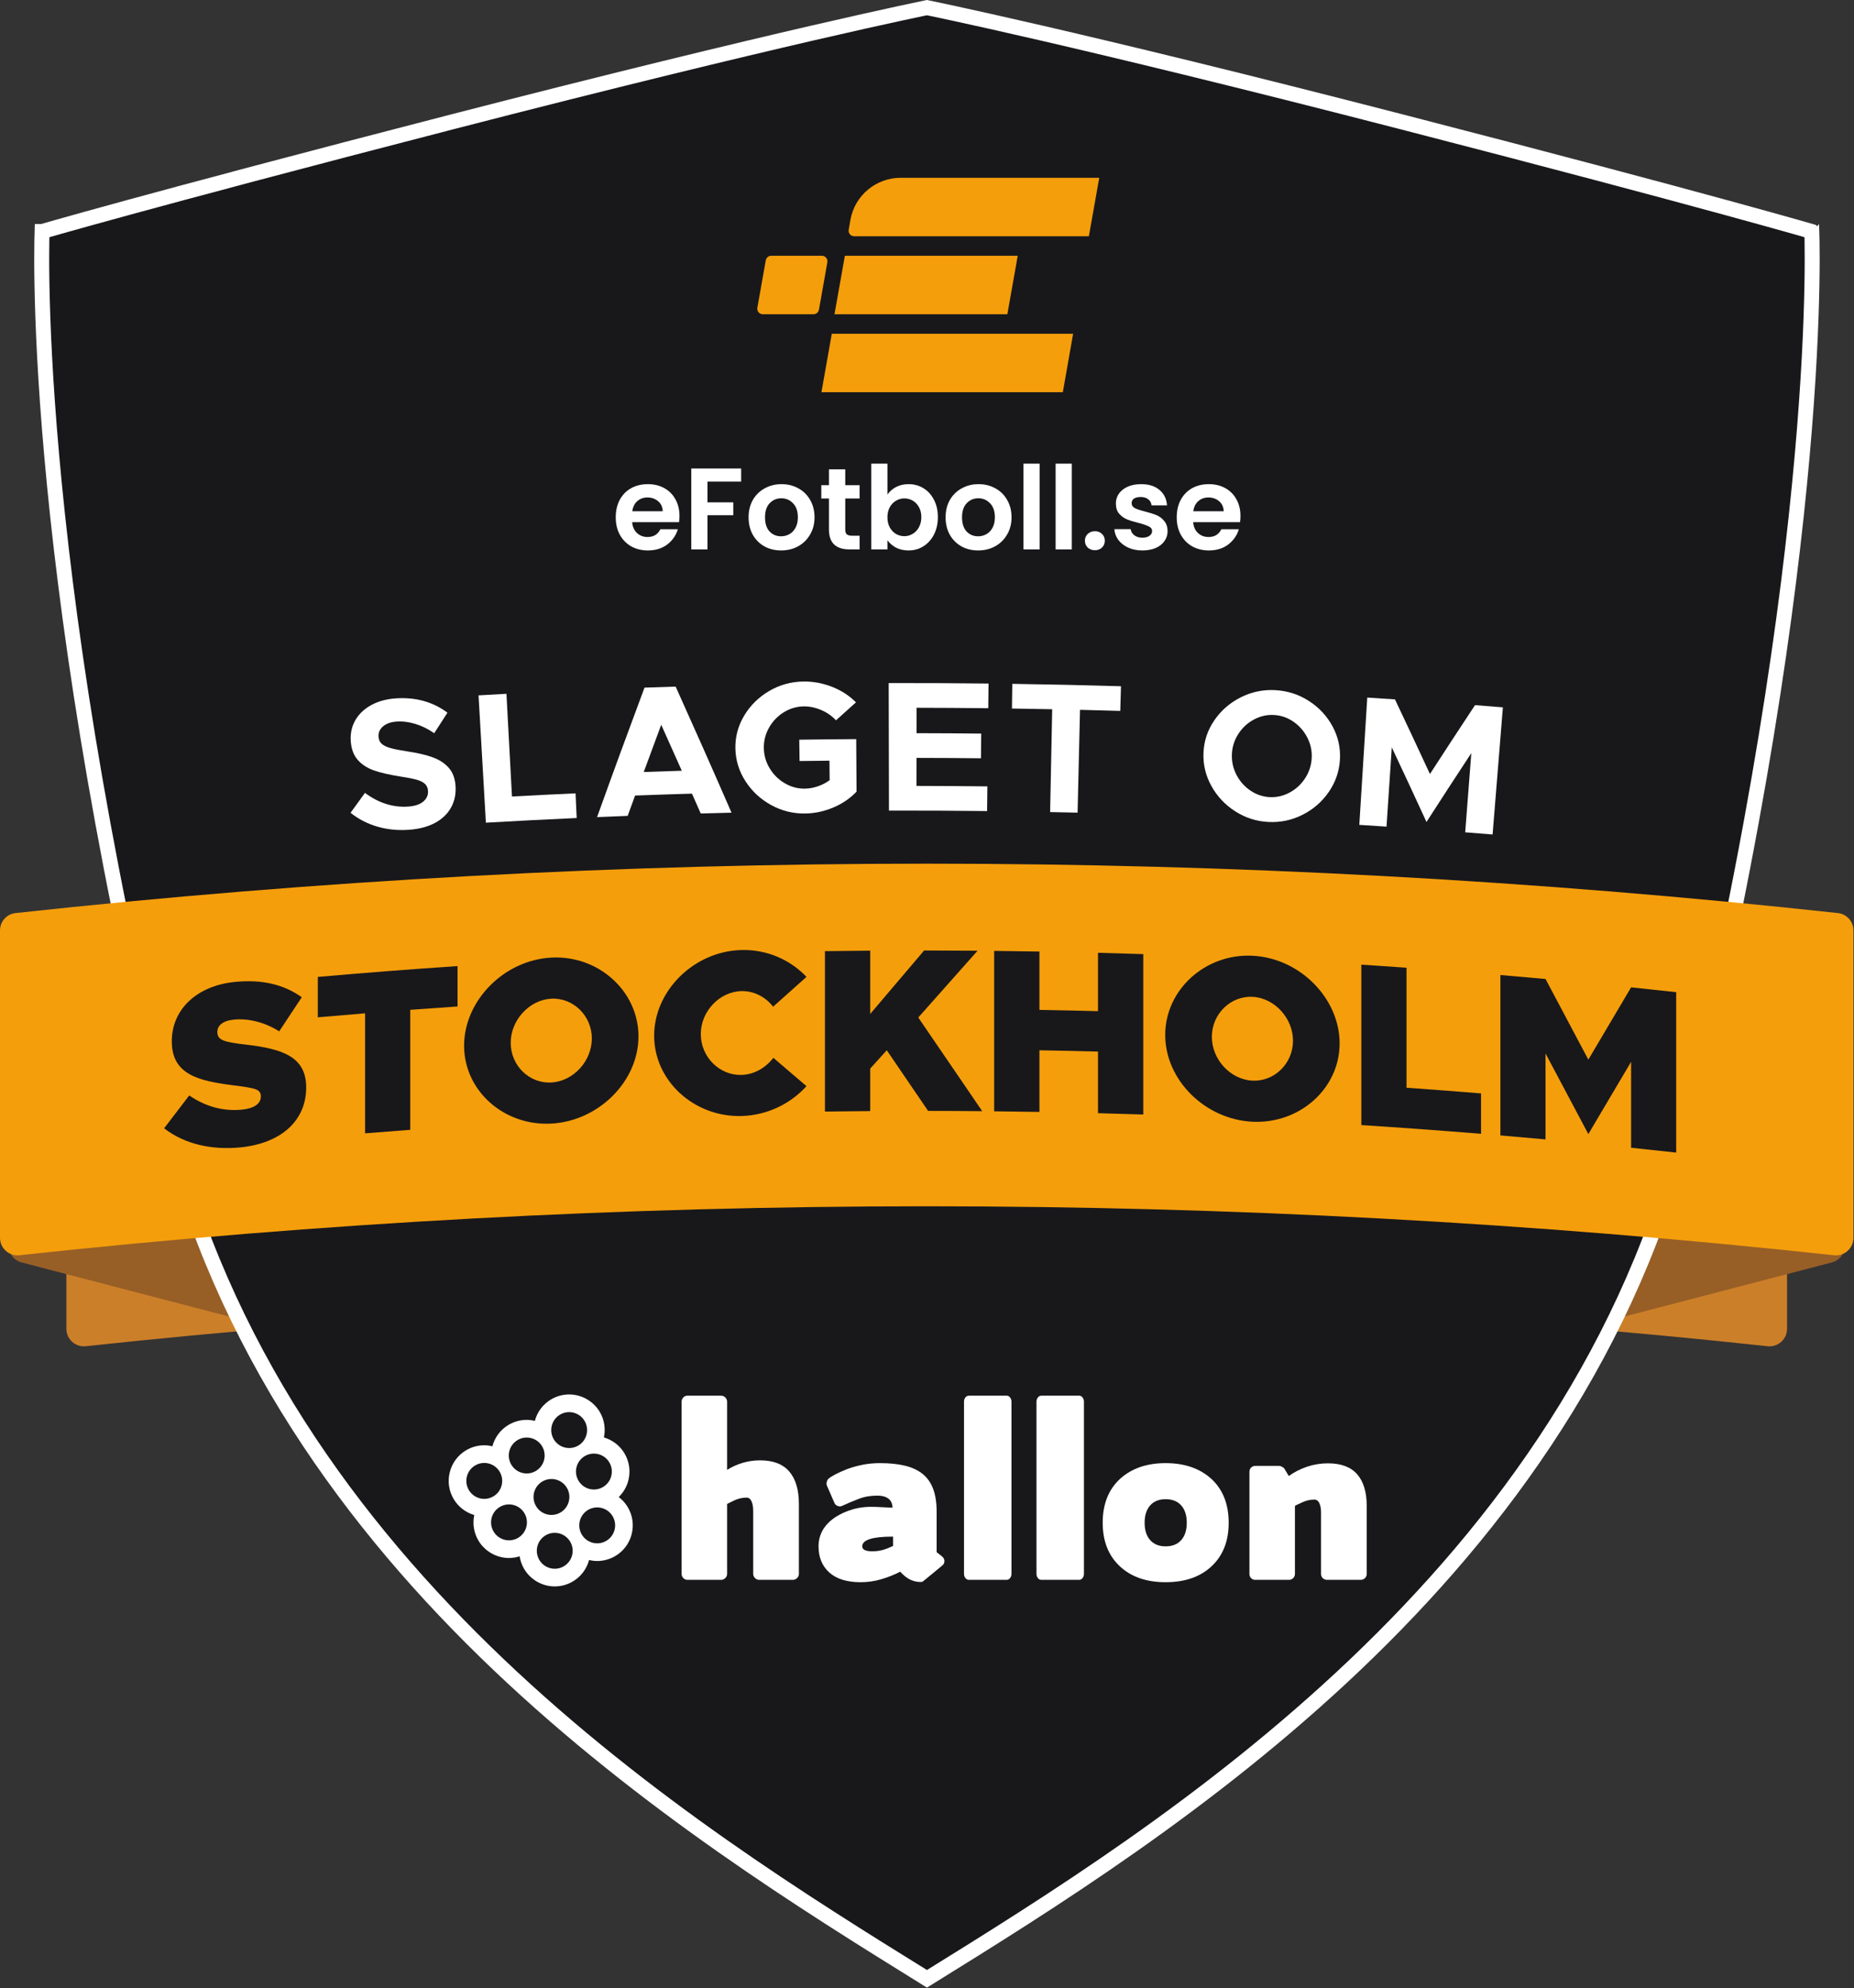 <svg width="124" height="133" viewBox="0 0 124 133" fill="none" xmlns="http://www.w3.org/2000/svg">
<rect x="0" y="0" width="124" height="133" fill="#333333" stroke="none"/>
<g clip-path="url(#clip0_111_14433)">
<path d="M119.522 88.884C119.522 89.582 118.917 90.124 118.225 90.05C80.838 86.008 43.124 86.008 5.736 90.05C5.044 90.124 4.439 89.582 4.439 88.884V69.965C4.439 69.368 4.887 68.866 5.48 68.802C43.037 64.723 80.924 64.723 118.481 68.802C119.074 68.866 119.522 69.368 119.522 69.965V88.884Z" fill="#CC7F29"/>
<path d="M28.567 77.561C29.175 77.776 29.495 78.445 29.28 79.055L25.562 89.625C25.36 90.198 24.753 90.522 24.166 90.369L1.445 84.445C0.76 84.266 0.389 83.523 0.658 82.867L5.651 70.647C5.887 70.069 6.534 69.779 7.121 69.986L28.567 77.561Z" fill="#975F26"/>
<path d="M95.396 77.561C94.788 77.776 94.468 78.445 94.682 79.055L98.4 89.625C98.602 90.198 99.209 90.522 99.797 90.369L122.518 84.445C123.202 84.266 123.573 83.523 123.305 82.867L118.312 70.647C118.076 70.069 117.429 69.779 116.842 69.986L95.396 77.561Z" fill="#975F26"/>
<path d="M93.724 8.144L93.849 7.66L93.724 8.144C104.021 10.804 110.973 12.665 115.35 13.861C117.539 14.459 119.083 14.891 120.08 15.173C120.579 15.315 120.941 15.418 121.177 15.486C121.178 15.487 121.179 15.487 121.18 15.487C121.185 15.643 121.19 15.849 121.194 16.106C121.205 16.757 121.21 17.733 121.186 19.026C121.14 21.611 120.982 25.462 120.531 30.517C119.631 40.627 117.565 55.551 112.899 74.784C105.472 105.402 77.92 122.488 62.113 132.291L61.996 132.363L61.881 132.291C46.074 122.489 18.522 105.402 11.094 74.784C6.428 55.551 4.362 40.627 3.462 30.517C3.011 25.462 2.853 21.611 2.806 19.026C2.783 17.733 2.788 16.757 2.799 16.106C2.803 15.849 2.808 15.643 2.813 15.487C2.814 15.487 2.815 15.487 2.816 15.486C3.052 15.418 3.414 15.315 3.913 15.173C4.91 14.891 6.454 14.459 8.643 13.861C13.02 12.665 19.972 10.804 30.269 8.144C41.168 5.33 49.127 3.416 54.36 2.205C56.977 1.6 58.912 1.171 60.192 0.894C60.832 0.755 61.309 0.654 61.625 0.588C61.783 0.554 61.901 0.53 61.979 0.514L61.996 0.51L62.014 0.514C62.092 0.53 62.21 0.554 62.368 0.588C62.684 0.654 63.161 0.755 63.801 0.894C65.081 1.171 67.016 1.6 69.633 2.205C74.866 3.416 82.825 5.33 93.724 8.144Z" fill="#18181B" stroke="white"/>
<path d="M123.963 82.799C123.963 83.496 123.358 84.039 122.666 83.964C82.328 79.596 41.636 79.596 1.297 83.964C0.605 84.039 0 83.496 0 82.799V62.238C0 61.641 0.448 61.139 1.041 61.075C41.549 56.67 82.414 56.67 122.923 61.075C123.515 61.139 123.963 61.641 123.963 62.238V82.799Z" fill="#F59E0B"/>
<path d="M10.977 75.472C11.536 74.739 12.096 74.007 12.655 73.275C13.743 74.018 14.925 74.348 16.185 74.224C17.009 74.142 17.445 73.819 17.445 73.35C17.445 72.836 17.072 72.791 15.594 72.596C13.277 72.297 11.489 71.886 11.49 69.653C11.49 67.514 13.168 65.936 15.703 65.682C17.553 65.497 19.001 65.862 20.183 66.707C19.68 67.466 19.177 68.225 18.674 68.986C17.678 68.36 16.59 68.107 15.625 68.204C14.894 68.277 14.537 68.611 14.537 69.017C14.537 69.564 14.91 69.696 16.434 69.873C18.922 70.159 20.479 70.695 20.479 72.74C20.478 75.006 18.751 76.484 16.076 76.749C14.147 76.94 12.329 76.525 10.977 75.472Z" fill="#18181B"/>
<path d="M24.418 67.781C23.364 67.867 22.311 67.955 21.257 68.048C21.257 67.148 21.257 66.247 21.257 65.346C24.37 65.073 27.485 64.83 30.602 64.621V67.323C29.547 67.394 28.493 67.469 27.439 67.547V75.574C26.432 75.649 25.424 75.727 24.418 75.809V67.781Z" fill="#18181B"/>
<path d="M39.583 69.46C39.584 67.945 38.336 66.724 36.87 66.802C35.404 66.881 34.157 68.237 34.157 69.752C34.157 71.282 35.404 72.488 36.87 72.409C38.336 72.33 39.583 70.991 39.583 69.46ZM31.04 69.949C31.04 66.935 33.705 64.223 36.87 64.054C40.035 63.883 42.704 66.308 42.703 69.322C42.703 72.337 40.035 74.987 36.87 75.158C33.704 75.327 31.041 72.963 31.04 69.949Z" fill="#18181B"/>
<path d="M43.751 69.279C43.75 66.266 46.418 63.628 49.586 63.547C51.302 63.502 52.863 64.205 53.94 65.344C53.196 66.007 52.452 66.671 51.708 67.338C51.209 66.693 50.428 66.273 49.586 66.296C48.119 66.333 46.87 67.654 46.871 69.169C46.871 70.7 48.119 71.939 49.586 71.902C50.444 71.879 51.209 71.425 51.724 70.758C52.463 71.388 53.201 72.019 53.94 72.653C52.863 73.842 51.303 74.606 49.586 74.651C46.418 74.732 43.75 72.294 43.751 69.279Z" fill="#18181B"/>
<path d="M55.174 63.622C56.183 63.608 57.193 63.598 58.202 63.59V67.823C59.404 66.403 60.605 64.988 61.807 63.578C62.999 63.579 64.19 63.584 65.382 63.594C64.061 65.078 62.739 66.567 61.417 68.061C62.843 70.143 64.268 72.231 65.694 74.326C64.487 74.315 63.28 74.309 62.073 74.308C61.152 72.953 60.231 71.601 59.31 70.252C58.941 70.66 58.571 71.069 58.202 71.477V74.32C57.193 74.327 56.183 74.338 55.174 74.352V63.622Z" fill="#18181B"/>
<path d="M76.465 63.821V74.55C75.455 74.518 74.446 74.488 73.437 74.462V70.339C72.132 70.305 70.826 70.277 69.52 70.254V74.377C68.51 74.36 67.501 74.346 66.492 74.335C66.492 70.758 66.492 67.182 66.492 63.605C67.501 63.616 68.511 63.63 69.52 63.648V67.552C70.826 67.575 72.132 67.603 73.437 67.637V63.732C74.446 63.758 75.455 63.788 76.465 63.821Z" fill="#18181B"/>
<path d="M86.479 69.613C86.479 68.097 85.232 66.748 83.766 66.678C82.299 66.606 81.052 67.835 81.052 69.35C81.052 70.88 82.3 72.213 83.766 72.284C85.231 72.355 86.479 71.143 86.479 69.613ZM77.932 69.228C77.932 66.214 80.6 63.775 83.766 63.929C86.932 64.081 89.597 66.778 89.597 69.792C89.597 72.807 86.931 75.186 83.766 75.033C80.6 74.879 77.932 72.243 77.932 69.228Z" fill="#18181B"/>
<path d="M99.056 73.139C99.056 74.04 99.056 74.94 99.056 75.841C96.388 75.623 93.719 75.428 91.049 75.256C91.049 71.679 91.049 68.103 91.049 64.526C92.057 64.591 93.064 64.659 94.072 64.731V72.758C95.734 72.876 97.395 73.003 99.056 73.139Z" fill="#18181B"/>
<path d="M100.35 65.219C101.356 65.305 102.363 65.393 103.369 65.485C104.323 67.28 105.277 69.078 106.232 70.878C107.185 69.264 108.139 67.653 109.092 66.044C110.098 66.148 111.103 66.256 112.108 66.367V77.097C111.103 76.985 110.098 76.878 109.092 76.773V71.026C108.139 72.634 107.185 74.246 106.232 75.86C105.277 74.059 104.323 72.262 103.369 70.467C103.369 72.383 103.369 74.299 103.369 76.214C102.363 76.123 101.356 76.034 100.35 75.949V65.219Z" fill="#18181B"/>
<path d="M25.235 55.293C24.573 55.1 23.978 54.792 23.446 54.368C23.766 53.924 24.087 53.481 24.409 53.037C25.326 53.716 26.287 54.021 27.297 53.952C27.745 53.921 28.082 53.81 28.311 53.616C28.539 53.423 28.645 53.186 28.626 52.904C28.614 52.706 28.544 52.549 28.421 52.433C28.296 52.316 28.108 52.223 27.858 52.153C27.606 52.083 27.236 52.01 26.747 51.936C26.054 51.826 25.482 51.695 25.032 51.541C24.582 51.387 24.217 51.155 23.938 50.843C23.66 50.532 23.5 50.116 23.461 49.596C23.422 49.076 23.521 48.606 23.759 48.186C23.998 47.766 24.352 47.425 24.823 47.167C25.294 46.909 25.841 46.758 26.463 46.715C27.791 46.623 28.947 46.943 29.927 47.67C29.631 48.128 29.336 48.586 29.042 49.045C28.638 48.764 28.219 48.557 27.785 48.424C27.352 48.291 26.929 48.239 26.519 48.267C26.134 48.294 25.832 48.403 25.614 48.592C25.396 48.782 25.297 49.009 25.316 49.273C25.33 49.48 25.403 49.641 25.532 49.756C25.662 49.871 25.856 49.965 26.113 50.038C26.369 50.111 26.743 50.185 27.235 50.26C27.929 50.361 28.501 50.496 28.951 50.662C29.401 50.828 29.759 51.065 30.024 51.372C30.29 51.678 30.438 52.084 30.469 52.588C30.502 53.126 30.398 53.607 30.159 54.032C29.919 54.458 29.559 54.798 29.078 55.053C28.597 55.308 28.013 55.459 27.329 55.506C26.594 55.556 25.896 55.485 25.235 55.293Z" fill="white"/>
<path d="M38.495 53.067C38.52 53.617 38.545 54.167 38.57 54.717C36.545 54.809 34.52 54.912 32.497 55.029C32.333 52.191 32.17 49.352 32.006 46.513C32.628 46.477 33.25 46.442 33.872 46.408C33.995 48.698 34.119 50.988 34.242 53.278C35.659 53.202 37.077 53.131 38.495 53.067Z" fill="white"/>
<path d="M45.6 51.555C45.144 50.529 44.686 49.505 44.224 48.48C43.832 49.533 43.442 50.586 43.055 51.639C43.903 51.609 44.752 51.581 45.6 51.555ZM46.281 53.087C45.013 53.124 43.744 53.166 42.476 53.214C42.31 53.667 42.145 54.121 41.98 54.574C41.298 54.6 40.616 54.628 39.934 54.657C40.971 51.767 42.029 48.88 43.106 45.996C43.8 45.972 44.495 45.949 45.189 45.927C46.454 48.733 47.7 51.544 48.925 54.359C48.239 54.375 47.552 54.393 46.866 54.413C46.671 53.971 46.477 53.529 46.281 53.087Z" fill="white"/>
<path d="M53.457 49.479C54.726 49.46 55.996 49.447 57.265 49.439C57.273 50.61 57.28 51.782 57.288 52.953C56.86 53.403 56.341 53.757 55.731 54.015C55.121 54.273 54.495 54.407 53.85 54.416C53.04 54.427 52.282 54.239 51.576 53.85C50.869 53.462 50.298 52.933 49.864 52.264C49.43 51.594 49.203 50.867 49.185 50.08C49.167 49.294 49.361 48.559 49.769 47.875C50.178 47.191 50.733 46.641 51.436 46.226C52.139 45.812 52.904 45.599 53.73 45.587C54.386 45.578 55.027 45.698 55.652 45.943C56.278 46.19 56.81 46.536 57.249 46.98C56.803 47.38 56.357 47.781 55.913 48.183C55.65 47.895 55.324 47.667 54.932 47.498C54.54 47.328 54.146 47.246 53.752 47.251C53.274 47.258 52.827 47.391 52.412 47.65C51.997 47.91 51.67 48.253 51.431 48.68C51.192 49.107 51.078 49.56 51.087 50.04C51.096 50.529 51.228 50.981 51.481 51.399C51.734 51.817 52.07 52.148 52.49 52.393C52.909 52.639 53.354 52.759 53.827 52.752C54.117 52.748 54.407 52.697 54.697 52.598C54.986 52.499 55.25 52.362 55.489 52.186C55.485 51.751 55.48 51.316 55.476 50.882C54.81 50.889 54.143 50.897 53.477 50.906C53.471 50.431 53.464 49.955 53.457 49.479Z" fill="white"/>
<path d="M61.303 47.342C61.302 47.909 61.302 48.476 61.301 49.043C62.742 49.046 64.184 49.054 65.626 49.07C65.621 49.62 65.615 50.17 65.609 50.721C64.172 50.706 62.735 50.697 61.298 50.695C61.297 51.32 61.296 51.945 61.295 52.57C62.876 52.573 64.457 52.583 66.038 52.601C66.031 53.152 66.025 53.702 66.019 54.252C63.831 54.228 61.644 54.217 59.456 54.222C59.45 51.379 59.444 48.535 59.438 45.691C61.664 45.686 63.89 45.697 66.116 45.722C66.109 46.272 66.103 46.823 66.097 47.373C64.499 47.355 62.901 47.345 61.303 47.342Z" fill="white"/>
<path d="M70.373 47.441C69.475 47.422 68.578 47.407 67.681 47.394C67.688 46.843 67.697 46.293 67.705 45.743C70.128 45.778 72.551 45.831 74.974 45.903C74.958 46.453 74.942 47.003 74.926 47.553C74.028 47.527 73.131 47.503 72.234 47.481C72.18 49.774 72.125 52.067 72.071 54.359C71.459 54.345 70.847 54.331 70.235 54.319C70.281 52.026 70.327 49.733 70.373 47.441Z" fill="white"/>
<path d="M86.262 53.009C86.685 52.779 87.029 52.46 87.293 52.052C87.557 51.643 87.704 51.196 87.73 50.708C87.757 50.228 87.659 49.771 87.436 49.336C87.212 48.901 86.902 48.546 86.505 48.272C86.108 47.998 85.67 47.849 85.192 47.825C84.723 47.801 84.275 47.906 83.848 48.138C83.422 48.371 83.078 48.693 82.816 49.104C82.554 49.514 82.414 49.96 82.392 50.439C82.37 50.928 82.471 51.388 82.693 51.82C82.915 52.253 83.225 52.605 83.624 52.877C84.023 53.148 84.453 53.296 84.918 53.319C85.39 53.343 85.838 53.24 86.262 53.009ZM82.619 54.272C81.942 53.839 81.41 53.276 81.024 52.58C80.638 51.885 80.459 51.144 80.492 50.358C80.523 49.572 80.761 48.851 81.209 48.194C81.655 47.538 82.241 47.024 82.965 46.655C83.689 46.286 84.46 46.122 85.276 46.163C86.1 46.204 86.855 46.446 87.538 46.885C88.222 47.325 88.752 47.895 89.127 48.592C89.502 49.29 89.664 50.032 89.618 50.816C89.571 51.602 89.321 52.321 88.872 52.974C88.422 53.628 87.839 54.136 87.122 54.498C86.406 54.862 85.644 55.022 84.834 54.981C84.033 54.941 83.295 54.705 82.619 54.272Z" fill="white"/>
<path d="M91.446 46.662C92.064 46.7 92.681 46.74 93.299 46.782C94.088 48.444 94.867 50.108 95.638 51.773C96.634 50.235 97.64 48.7 98.653 47.167C99.275 47.215 99.896 47.265 100.517 47.315C100.287 50.15 100.058 52.984 99.828 55.819C99.218 55.769 98.607 55.72 97.996 55.673C98.133 53.907 98.269 52.14 98.405 50.374C97.398 51.907 96.398 53.443 95.407 54.981C94.643 53.316 93.868 51.653 93.086 49.991C92.969 51.758 92.852 53.526 92.734 55.294C92.127 55.254 91.52 55.214 90.914 55.176C91.091 52.338 91.269 49.5 91.446 46.662Z" fill="white"/>
<path d="M40.556 103.064C39.988 103.404 39.252 103.218 38.913 102.649C38.573 102.079 38.758 101.341 39.327 101.001C39.895 100.661 40.632 100.847 40.971 101.416C41.311 101.985 41.125 102.724 40.556 103.064ZM39.107 97.401C39.675 97.061 40.411 97.247 40.751 97.816C41.09 98.386 40.906 99.124 40.336 99.464C39.768 99.804 39.032 99.618 38.693 99.048C38.352 98.478 38.538 97.742 39.107 97.401ZM37.038 96.275C36.699 95.705 36.884 94.967 37.453 94.627C38.021 94.287 38.757 94.473 39.097 95.043C39.436 95.612 39.251 96.349 38.683 96.69C38.114 97.03 37.378 96.845 37.038 96.275ZM37.718 104.764C37.149 105.104 36.413 104.918 36.073 104.348C35.734 103.778 35.919 103.041 36.487 102.701C37.056 102.361 37.793 102.547 38.132 103.117C38.472 103.685 38.286 104.424 37.718 104.764ZM36.268 99.101C36.836 98.76 37.572 98.947 37.912 99.516C38.251 100.086 38.066 100.823 37.497 101.164C36.929 101.504 36.193 101.318 35.853 100.748C35.514 100.178 35.699 99.441 36.268 99.101ZM34.199 97.975C33.859 97.405 34.044 96.667 34.614 96.327C35.182 95.987 35.918 96.173 36.257 96.743C36.597 97.312 36.412 98.049 35.843 98.39C35.275 98.73 34.539 98.544 34.199 97.975ZM34.658 102.863C34.089 103.203 33.353 103.018 33.014 102.448C32.674 101.878 32.859 101.141 33.428 100.801C33.996 100.461 34.732 100.646 35.073 101.216C35.412 101.785 35.226 102.523 34.658 102.863ZM31.36 99.674C31.02 99.105 31.205 98.367 31.774 98.027C32.342 97.686 33.078 97.873 33.418 98.442C33.758 99.011 33.572 99.749 33.004 100.089C32.435 100.43 31.699 100.244 31.36 99.674ZM41.984 100.81C41.826 100.546 41.62 100.319 41.381 100.138C41.693 99.834 41.919 99.45 42.028 99.017C42.184 98.399 42.09 97.757 41.763 97.209C41.454 96.691 40.957 96.318 40.391 96.15C40.51 95.583 40.428 94.972 40.11 94.437C39.682 93.72 38.9 93.275 38.067 93.275C37.638 93.275 37.217 93.392 36.849 93.612C36.313 93.932 35.933 94.44 35.772 95.043C35.595 95.001 35.413 94.975 35.227 94.975C34.799 94.975 34.377 95.092 34.009 95.312C33.473 95.633 33.093 96.14 32.932 96.742C32.755 96.7 32.573 96.675 32.388 96.675C31.959 96.675 31.538 96.791 31.169 97.012C30.623 97.339 30.238 97.858 30.082 98.476C29.927 99.093 30.021 99.734 30.347 100.28C30.656 100.799 31.153 101.172 31.719 101.341C31.6 101.907 31.682 102.518 32.001 103.054C32.428 103.77 33.211 104.215 34.044 104.215C34.286 104.215 34.525 104.174 34.755 104.102C34.8 104.395 34.9 104.685 35.061 104.955C35.488 105.671 36.271 106.116 37.104 106.116C37.532 106.116 37.954 105.999 38.323 105.778C38.858 105.457 39.238 104.95 39.399 104.348C39.576 104.391 39.757 104.416 39.943 104.416C40.371 104.416 40.793 104.298 41.16 104.079C41.706 103.753 42.093 103.233 42.248 102.615C42.404 101.997 42.31 101.357 41.984 100.81Z" fill="white"/>
<path d="M50.773 105.676C50.667 105.676 50.575 105.635 50.495 105.556C50.416 105.477 50.376 105.384 50.376 105.278V101.05C50.376 100.793 50.338 100.584 50.263 100.42C50.189 100.256 50.076 100.175 49.926 100.175C49.635 100.175 49.344 100.246 49.053 100.387H49.066C48.969 100.431 48.886 100.471 48.815 100.506C48.744 100.542 48.683 100.572 48.63 100.599V105.278C48.63 105.384 48.59 105.477 48.511 105.556C48.432 105.635 48.339 105.676 48.233 105.676H45.971C45.865 105.676 45.775 105.635 45.7 105.556C45.625 105.477 45.587 105.384 45.587 105.278V93.756C45.587 93.65 45.625 93.557 45.7 93.478C45.775 93.398 45.865 93.358 45.971 93.358H48.233C48.339 93.358 48.432 93.398 48.511 93.478C48.59 93.557 48.63 93.65 48.63 93.756V98.319C48.956 98.116 49.304 97.959 49.675 97.849C50.045 97.739 50.433 97.683 50.839 97.683C51.712 97.683 52.362 97.933 52.79 98.433C53.218 98.931 53.432 99.654 53.432 100.599V105.278C53.432 105.384 53.392 105.477 53.312 105.556C53.233 105.635 53.141 105.676 53.035 105.676H50.773Z" fill="white"/>
<path d="M59.535 103.495C59.606 103.465 59.671 103.436 59.733 103.409V102.786H59.694C58.344 102.786 57.669 103.003 57.669 103.436C57.669 103.656 57.895 103.767 58.344 103.767C58.689 103.767 59.006 103.709 59.297 103.594C59.385 103.56 59.464 103.526 59.535 103.495ZM60.349 105.278C60.3 105.234 60.254 105.185 60.209 105.132C59.813 105.336 59.389 105.503 58.94 105.636C58.49 105.768 58.031 105.834 57.564 105.834C56.646 105.834 55.947 105.618 55.467 105.185C54.986 104.752 54.746 104.169 54.746 103.436C54.746 102.649 55.112 102.004 55.844 101.501C56.205 101.262 56.613 101.079 57.068 100.95C57.522 100.823 58.027 100.771 58.582 100.797L59.694 100.851C59.685 100.577 59.592 100.374 59.416 100.241C59.239 100.109 58.997 100.042 58.689 100.042C58.459 100.042 58.239 100.06 58.027 100.095C57.815 100.131 57.599 100.193 57.378 100.281C57.175 100.36 56.99 100.436 56.823 100.506C56.655 100.577 56.496 100.648 56.347 100.718C56.249 100.771 56.145 100.778 56.035 100.738C55.925 100.698 55.848 100.625 55.804 100.519L55.302 99.366C55.275 99.296 55.273 99.216 55.295 99.128C55.316 99.04 55.35 98.974 55.394 98.929C55.491 98.841 55.643 98.741 55.85 98.631C56.058 98.52 56.329 98.399 56.664 98.266C56.999 98.142 57.348 98.046 57.709 97.975C58.071 97.904 58.455 97.869 58.86 97.869C59.513 97.869 60.078 97.928 60.553 98.047C61.03 98.167 61.422 98.355 61.731 98.611C62.039 98.868 62.269 99.201 62.418 99.612C62.568 100.023 62.644 100.519 62.644 101.103V103.82L62.736 103.9L62.828 103.966L63.001 104.111C63.067 104.16 63.114 104.219 63.14 104.29C63.167 104.361 63.171 104.436 63.153 104.515C63.136 104.595 63.087 104.666 63.008 104.727C63.008 104.727 61.804 105.73 61.739 105.772C61.673 105.814 61.65 105.819 61.571 105.819C61.158 105.819 60.806 105.668 60.514 105.424C60.452 105.371 60.397 105.322 60.349 105.278Z" fill="white"/>
<path d="M67.332 93.358C67.42 93.358 67.495 93.398 67.557 93.478C67.618 93.557 67.65 93.65 67.65 93.756V105.278C67.65 105.384 67.618 105.477 67.557 105.556C67.495 105.635 67.42 105.676 67.332 105.676H64.806C64.708 105.676 64.629 105.635 64.567 105.556C64.506 105.477 64.475 105.384 64.475 105.278V93.756C64.475 93.65 64.506 93.557 64.567 93.478C64.629 93.398 64.708 93.358 64.806 93.358H67.332Z" fill="white"/>
<path d="M72.179 93.358C72.267 93.358 72.342 93.398 72.404 93.478C72.466 93.557 72.496 93.65 72.496 93.756V105.278C72.496 105.384 72.466 105.477 72.404 105.556C72.342 105.635 72.267 105.676 72.179 105.676H69.653C69.555 105.676 69.476 105.635 69.415 105.556C69.353 105.477 69.322 105.384 69.322 105.278V93.756C69.322 93.65 69.353 93.557 69.415 93.478C69.476 93.398 69.555 93.358 69.653 93.358H72.179Z" fill="white"/>
<path d="M79.003 100.698C78.756 100.42 78.407 100.281 77.958 100.281C77.517 100.281 77.173 100.42 76.926 100.698C76.679 100.977 76.555 101.363 76.555 101.858C76.555 102.353 76.679 102.739 76.926 103.018C77.173 103.296 77.517 103.436 77.958 103.436C78.407 103.436 78.756 103.296 79.003 103.018C79.25 102.739 79.374 102.353 79.374 101.858C79.374 101.363 79.25 100.977 79.003 100.698ZM81.027 104.774C80.268 105.481 79.245 105.834 77.958 105.834C76.679 105.834 75.66 105.481 74.902 104.774C74.135 104.059 73.751 103.086 73.751 101.858C73.751 100.621 74.135 99.644 74.902 98.929C75.678 98.222 76.697 97.869 77.958 97.869C79.228 97.869 80.25 98.222 81.027 98.929C81.794 99.644 82.177 100.621 82.177 101.858C82.177 103.086 81.794 104.059 81.027 104.774Z" fill="white"/>
<path d="M88.751 105.676C88.644 105.676 88.552 105.638 88.472 105.563C88.393 105.488 88.354 105.393 88.354 105.278V101.169C88.354 100.913 88.316 100.705 88.241 100.546C88.166 100.387 88.054 100.307 87.904 100.307C87.753 100.307 87.608 100.325 87.468 100.36C87.326 100.396 87.18 100.449 87.03 100.519H87.043C86.947 100.564 86.863 100.601 86.793 100.632C86.722 100.664 86.661 100.696 86.608 100.731V105.278C86.608 105.393 86.568 105.488 86.488 105.563C86.409 105.638 86.317 105.676 86.211 105.676H83.948C83.843 105.676 83.752 105.638 83.677 105.563C83.602 105.488 83.565 105.393 83.565 105.278V98.439C83.565 98.333 83.602 98.243 83.677 98.167C83.752 98.092 83.843 98.054 83.948 98.054H85.562C85.606 98.054 85.664 98.072 85.734 98.108C85.805 98.142 85.857 98.182 85.893 98.227L86.197 98.73C86.568 98.465 86.975 98.258 87.421 98.108C87.866 97.957 88.331 97.882 88.816 97.882C89.69 97.882 90.34 98.125 90.768 98.611C91.195 99.097 91.409 99.804 91.409 100.731V105.278C91.409 105.393 91.37 105.488 91.29 105.563C91.211 105.638 91.118 105.676 91.013 105.676H88.751Z" fill="white"/>
<path d="M57.128 15.804H72.826L73.52 11.893H60.239C58.587 11.893 57.168 13.077 56.88 14.701L56.763 15.373C56.723 15.598 56.898 15.804 57.128 15.804Z" fill="#F59E0B"/>
<path d="M54.94 26.236H71.084L71.773 22.325H55.633L54.94 26.236Z" fill="#F59E0B"/>
<path d="M55.813 21.02H67.374L68.068 17.109H56.507L55.813 21.02Z" fill="#F59E0B"/>
<path d="M51.018 21.02H54.408C54.589 21.02 54.742 20.89 54.773 20.715L55.336 17.544C55.377 17.315 55.201 17.109 54.971 17.109H51.581C51.401 17.109 51.248 17.239 51.217 17.414L50.654 20.585C50.613 20.813 50.789 21.02 51.018 21.02Z" fill="#F59E0B"/>
<path d="M45.445 34.509C45.445 34.664 45.434 34.803 45.414 34.927H42.28C42.306 35.237 42.414 35.48 42.605 35.656C42.796 35.832 43.031 35.92 43.309 35.92C43.712 35.92 43.998 35.747 44.168 35.4H45.336C45.213 35.814 44.975 36.155 44.624 36.424C44.274 36.687 43.843 36.819 43.333 36.819C42.92 36.819 42.548 36.729 42.218 36.548C41.894 36.362 41.638 36.101 41.452 35.765C41.272 35.429 41.182 35.041 41.182 34.602C41.182 34.157 41.272 33.767 41.452 33.431C41.633 33.095 41.886 32.837 42.211 32.656C42.536 32.475 42.91 32.385 43.333 32.385C43.74 32.385 44.104 32.472 44.423 32.648C44.748 32.824 44.998 33.075 45.174 33.4C45.354 33.721 45.445 34.09 45.445 34.509ZM44.323 34.199C44.318 33.92 44.217 33.697 44.021 33.532C43.825 33.361 43.585 33.276 43.301 33.276C43.033 33.276 42.806 33.359 42.621 33.524C42.44 33.684 42.329 33.909 42.288 34.199H44.323ZM49.57 31.338V32.214H47.318V33.602H49.044V34.462H47.318V36.749H46.235V31.338H49.57ZM52.241 36.819C51.828 36.819 51.457 36.729 51.127 36.548C50.797 36.362 50.536 36.101 50.346 35.765C50.16 35.429 50.067 35.041 50.067 34.602C50.067 34.163 50.163 33.775 50.353 33.439C50.549 33.103 50.815 32.844 51.15 32.664C51.486 32.477 51.859 32.385 52.272 32.385C52.685 32.385 53.059 32.477 53.394 32.664C53.729 32.844 53.992 33.103 54.183 33.439C54.379 33.775 54.477 34.163 54.477 34.602C54.477 35.041 54.377 35.429 54.175 35.765C53.979 36.101 53.711 36.362 53.371 36.548C53.035 36.729 52.659 36.819 52.241 36.819ZM52.241 35.873C52.437 35.873 52.62 35.827 52.791 35.734C52.966 35.636 53.105 35.491 53.208 35.3C53.311 35.108 53.363 34.876 53.363 34.602C53.363 34.194 53.255 33.881 53.038 33.664C52.827 33.441 52.566 33.33 52.257 33.33C51.947 33.33 51.687 33.441 51.475 33.664C51.269 33.881 51.166 34.194 51.166 34.602C51.166 35.01 51.266 35.325 51.468 35.548C51.674 35.765 51.932 35.873 52.241 35.873ZM56.533 33.346V35.424C56.533 35.568 56.566 35.674 56.633 35.742C56.706 35.803 56.824 35.834 56.989 35.834H57.492V36.749H56.812C55.898 36.749 55.442 36.305 55.442 35.416V33.346H54.931V32.454H55.442V31.392H56.533V32.454H57.492V33.346H56.533ZM59.354 33.082C59.494 32.876 59.685 32.708 59.927 32.578C60.174 32.449 60.456 32.385 60.77 32.385C61.136 32.385 61.467 32.475 61.761 32.656C62.059 32.837 62.294 33.095 62.465 33.431C62.64 33.762 62.727 34.147 62.727 34.586C62.727 35.026 62.64 35.416 62.465 35.757C62.294 36.093 62.059 36.354 61.761 36.54C61.467 36.726 61.136 36.819 60.77 36.819C60.45 36.819 60.169 36.757 59.927 36.633C59.69 36.504 59.499 36.338 59.354 36.137V36.749H58.271V31.012H59.354V33.082ZM61.621 34.586C61.621 34.328 61.567 34.106 61.459 33.92C61.355 33.728 61.216 33.584 61.041 33.485C60.871 33.387 60.685 33.338 60.484 33.338C60.288 33.338 60.102 33.39 59.927 33.493C59.757 33.591 59.618 33.736 59.509 33.927C59.406 34.118 59.354 34.343 59.354 34.602C59.354 34.86 59.406 35.085 59.509 35.276C59.618 35.468 59.757 35.615 59.927 35.718C60.102 35.816 60.288 35.865 60.484 35.865C60.685 35.865 60.871 35.814 61.041 35.711C61.216 35.607 61.355 35.46 61.459 35.269C61.567 35.077 61.621 34.85 61.621 34.586ZM65.418 36.819C65.005 36.819 64.634 36.729 64.304 36.548C63.974 36.362 63.713 36.101 63.522 35.765C63.337 35.429 63.244 35.041 63.244 34.602C63.244 34.163 63.339 33.775 63.53 33.439C63.726 33.103 63.992 32.844 64.327 32.664C64.662 32.477 65.036 32.385 65.449 32.385C65.862 32.385 66.235 32.477 66.571 32.664C66.906 32.844 67.169 33.103 67.36 33.439C67.556 33.775 67.654 34.163 67.654 34.602C67.654 35.041 67.553 35.429 67.352 35.765C67.156 36.101 66.888 36.362 66.548 36.548C66.212 36.729 65.836 36.819 65.418 36.819ZM65.418 35.873C65.614 35.873 65.797 35.827 65.968 35.734C66.143 35.636 66.282 35.491 66.385 35.3C66.488 35.108 66.54 34.876 66.54 34.602C66.54 34.194 66.432 33.881 66.215 33.664C66.004 33.441 65.743 33.33 65.434 33.33C65.124 33.33 64.863 33.441 64.652 33.664C64.446 33.881 64.343 34.194 64.343 34.602C64.343 35.01 64.443 35.325 64.644 35.548C64.851 35.765 65.109 35.873 65.418 35.873ZM69.532 31.012V36.749H68.449V31.012H69.532ZM71.685 31.012V36.749H70.602V31.012H71.685ZM73.235 36.804C73.039 36.804 72.876 36.744 72.747 36.625C72.623 36.501 72.562 36.349 72.562 36.168C72.562 35.987 72.623 35.837 72.747 35.718C72.876 35.594 73.039 35.532 73.235 35.532C73.425 35.532 73.583 35.594 73.707 35.718C73.831 35.837 73.892 35.987 73.892 36.168C73.892 36.349 73.831 36.501 73.707 36.625C73.583 36.744 73.425 36.804 73.235 36.804ZM76.405 36.819C76.054 36.819 75.74 36.757 75.461 36.633C75.183 36.504 74.961 36.331 74.796 36.114C74.636 35.897 74.548 35.656 74.532 35.393H75.624C75.644 35.558 75.724 35.695 75.864 35.803C76.008 35.912 76.186 35.966 76.397 35.966C76.603 35.966 76.763 35.925 76.877 35.842C76.996 35.76 77.055 35.654 77.055 35.524C77.055 35.385 76.983 35.282 76.838 35.214C76.699 35.142 76.475 35.064 76.165 34.982C75.846 34.904 75.582 34.824 75.376 34.741C75.175 34.659 75 34.532 74.85 34.361C74.705 34.191 74.633 33.961 74.633 33.671C74.633 33.434 74.7 33.217 74.835 33.02C74.974 32.824 75.17 32.669 75.422 32.555C75.68 32.441 75.982 32.385 76.328 32.385C76.838 32.385 77.246 32.514 77.55 32.772C77.854 33.025 78.022 33.369 78.053 33.803H77.016C77.001 33.633 76.928 33.498 76.8 33.4C76.676 33.297 76.508 33.245 76.296 33.245C76.101 33.245 75.949 33.281 75.84 33.354C75.737 33.426 75.686 33.527 75.686 33.656C75.686 33.801 75.758 33.912 75.902 33.989C76.047 34.062 76.271 34.137 76.575 34.214C76.885 34.292 77.14 34.372 77.341 34.455C77.543 34.537 77.715 34.666 77.859 34.842C78.009 35.013 78.087 35.24 78.092 35.524C78.092 35.773 78.022 35.995 77.883 36.191C77.749 36.388 77.553 36.543 77.295 36.656C77.042 36.765 76.745 36.819 76.405 36.819ZM82.965 34.509C82.965 34.664 82.955 34.803 82.934 34.927H79.801C79.827 35.237 79.935 35.48 80.126 35.656C80.317 35.832 80.551 35.92 80.83 35.92C81.232 35.92 81.518 35.747 81.689 35.4H82.857C82.733 35.814 82.496 36.155 82.145 36.424C81.795 36.687 81.364 36.819 80.853 36.819C80.441 36.819 80.069 36.729 79.739 36.548C79.414 36.362 79.159 36.101 78.973 35.765C78.792 35.429 78.702 35.041 78.702 34.602C78.702 34.157 78.792 33.767 78.973 33.431C79.154 33.095 79.406 32.837 79.731 32.656C80.056 32.475 80.43 32.385 80.853 32.385C81.261 32.385 81.624 32.472 81.944 32.648C82.269 32.824 82.519 33.075 82.694 33.4C82.875 33.721 82.965 34.09 82.965 34.509ZM81.843 34.199C81.838 33.92 81.737 33.697 81.542 33.532C81.346 33.361 81.106 33.276 80.822 33.276C80.554 33.276 80.327 33.359 80.141 33.524C79.961 33.684 79.85 33.909 79.809 34.199H81.843Z" fill="white"/>
</g>
<defs>
<clipPath id="clip0_111_14433">
<rect width="124" height="133" fill="white"/>
</clipPath>
</defs>
</svg>
